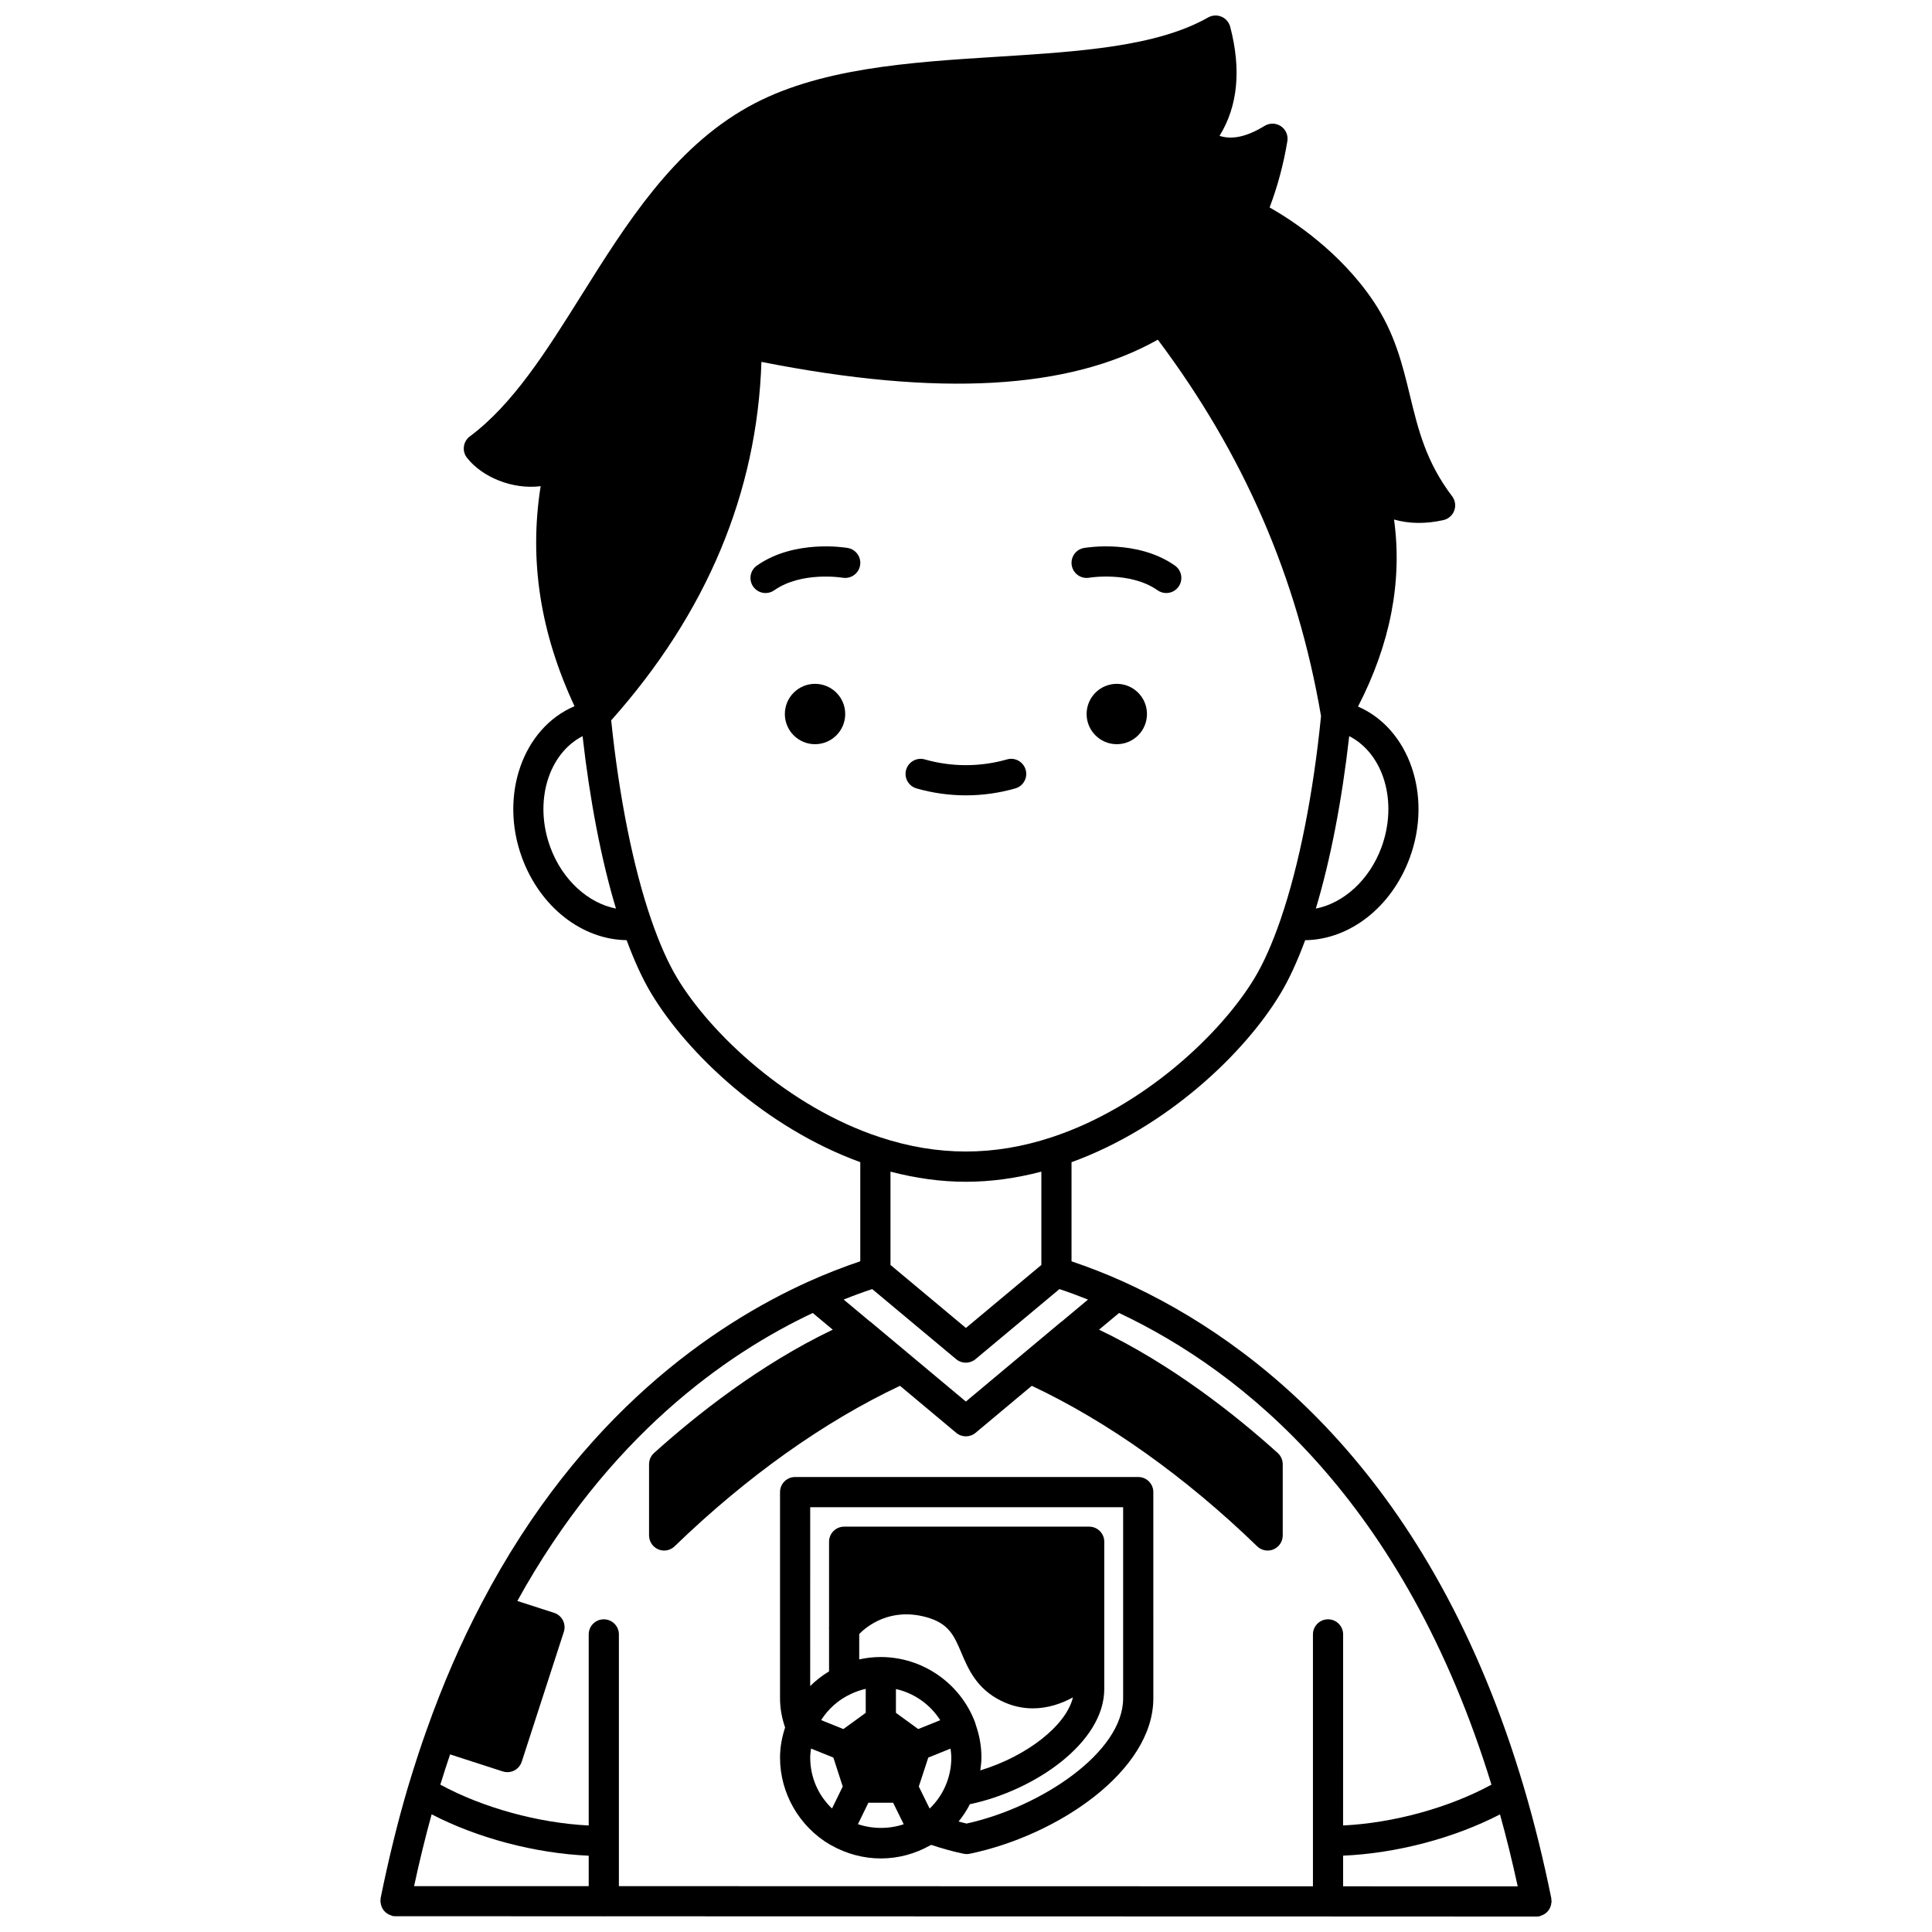 <?xml version="1.0" encoding="UTF-8"?>
<!-- Uploaded to: SVG Repo, www.svgrepo.com, Generator: SVG Repo Mixer Tools -->
<svg width="800px" height="800px" version="1.1" viewBox="144 144 512 512" xmlns="http://www.w3.org/2000/svg">
 <defs>
  <clipPath id="a">
   <path d="m244 148.09h312v503.81h-312z"/>
  </clipPath>
 </defs>
 <path d="m447.96 333.22c0 4.418-3.582 8-7.996 8-4.418 0-8-3.582-8-8 0-4.414 3.582-7.996 8-7.996 4.414 0 7.996 3.582 7.996 7.996"/>
 <path d="m367.99 333.22c0 4.418-3.582 8-8 8-4.414 0-7.996-3.582-7.996-8 0-4.414 3.582-7.996 7.996-7.996 4.418 0 8 3.582 8 7.996"/>
 <path d="m432.64 297.1c0.105-0.02 10.875-1.77 18.133 3.332 0.699 0.492 1.504 0.727 2.297 0.727 1.254 0 2.496-0.59 3.273-1.699 1.266-1.809 0.836-4.297-0.973-5.574-10.004-7.035-23.535-4.762-24.098-4.668-2.172 0.379-3.621 2.441-3.25 4.617 0.379 2.18 2.457 3.644 4.617 3.266z"/>
 <path d="m368.68 289.22c-0.57-0.098-14.098-2.367-24.098 4.668-1.809 1.273-2.242 3.762-0.973 5.574 0.781 1.109 2.019 1.699 3.273 1.699 0.793 0 1.594-0.234 2.297-0.727 7.215-5.07 17.883-3.371 18.129-3.332 2.168 0.363 4.242-1.078 4.621-3.25 0.383-2.18-1.078-4.25-3.25-4.633z"/>
 <path d="m386.89 352.94c4.273 1.219 8.68 1.836 13.086 1.836s8.812-0.617 13.086-1.836c2.125-0.605 3.359-2.816 2.75-4.938-0.605-2.129-2.84-3.371-4.938-2.75-7.137 2.031-14.668 2.031-21.805 0-2.09-0.602-4.336 0.625-4.938 2.75-0.602 2.121 0.637 4.332 2.758 4.938z"/>
 <path d="m363.94 632.84c0.07 0.043 0.152 0.07 0.223 0.113 0.016 0.008 0.023 0.02 0.035 0.027 0.012 0.008 0.023 0.004 0.039 0.008 4.039 2.293 8.586 3.519 13.191 3.519 4.613 0 9.105-1.207 13.156-3.512 0.027-0.012 0.059-0.008 0.09-0.02 0.035-0.016 0.051-0.047 0.09-0.066 2.926 0.961 5.824 1.785 8.621 2.356 0.262 0.055 0.531 0.082 0.801 0.082 0.273 0 0.547-0.027 0.816-0.082 23.395-4.871 48.645-22 48.645-41.184l-0.004-54.66c0-2.211-1.789-4-4-4h-90.926c-2.211 0-4 1.789-4 4v54.66c0 2.582 0.469 5.176 1.344 7.727-0.832 2.531-1.344 5.188-1.344 7.984 0 9.41 5.059 18.238 13.223 23.047zm29.227-32.969-5.824 2.348-5.914-4.301v-6.305c4.84 1.082 9.066 4.051 11.738 8.258zm-5.676 17.578 2.516-7.676 5.891-2.371c0.102 0.793 0.207 1.578 0.207 2.394 0 2.297-0.41 4.539-1.219 6.652 0 0.004-0.004 0.012-0.004 0.016-0.984 2.617-2.543 4.938-4.516 6.828zm15.125-16.273c-0.027-0.137-0.062-0.266-0.109-0.395-0.023-0.066-0.031-0.145-0.059-0.211-3.863-10.434-13.914-17.441-25.02-17.441-1.945 0-3.859 0.215-5.723 0.629v-6.742c2.137-2.148 8.266-7.051 17.746-4.457 6.016 1.641 7.406 4.922 9.332 9.473 1.797 4.242 4.031 9.516 10.578 12.723 2.844 1.402 5.656 1.98 8.344 1.98 3.914 0 7.559-1.223 10.633-2.906-1.789 7.441-12.129 15.562-24.551 19.344 0.141-1.117 0.305-2.231 0.305-3.371 0.008-3.012-0.523-5.902-1.477-8.625zm-33.133-8.25c1.273-0.609 2.594-1.059 3.945-1.363v6.356l-5.922 4.301-5.894-2.375c1.871-2.973 4.602-5.406 7.871-6.918zm-10.555 14.457 5.918 2.383 2.488 7.68-2.844 5.824c-3.66-3.492-5.773-8.277-5.773-13.484-0.004-0.82 0.105-1.609 0.211-2.402zm12.43 20.043 2.766-5.676h6.566l2.801 5.695c-3.867 1.293-8.191 1.297-12.133-0.02zm70.285-84.004v50.66c0 14.273-21.688 28.793-41.473 33.18-0.699-0.152-1.422-0.359-2.137-0.543 1.16-1.414 2.152-2.949 2.996-4.582 17.133-3.606 35.613-16.293 35.613-30.535v-39.023c0-2.211-1.789-4-4-4h-64.934c-2.211 0-4 1.789-4 4v22.738c-0.004 0.07-0.039 0.137-0.039 0.211 0 0.066 0.035 0.125 0.039 0.191v11.219c-1.824 1.082-3.492 2.402-5 3.883l0.004-47.398z"/>
 <g clip-path="url(#a)">
  <path d="m554.96 649.09c0.082-0.262 0.133-0.52 0.16-0.797 0.012-0.133 0.074-0.246 0.074-0.383s-0.062-0.25-0.074-0.387c-0.012-0.137 0.027-0.27 0-0.406-2.07-10.219-4.508-20.098-7.246-29.367-24.254-82.004-71.023-118.16-106.07-134.05-0.004-0.004-0.008-0.004-0.012-0.004-0.059-0.027-0.125-0.055-0.184-0.082-4.648-2.102-9.203-3.844-13.641-5.352v-26.266c25.191-9.164 45.863-28.816 55.402-44.73 2.273-3.773 4.453-8.539 6.516-14.102 11.789-0.156 22.887-8.719 27.719-21.848 6.039-16.426-0.145-34.203-13.715-40.07 8.555-16.57 11.801-33.188 9.547-49.562 4.047 1.141 8.418 1.191 13.082 0.145 1.328-0.297 2.41-1.25 2.879-2.531 0.465-1.277 0.25-2.707-0.57-3.785-6.914-9.098-8.992-17.68-11.195-26.766-1.961-8.098-3.992-16.469-9.621-24.863-8.898-13.266-21.605-21.535-27.551-24.91 2.062-5.426 3.66-11.293 4.703-17.547 0.258-1.547-0.41-3.102-1.711-3.977-1.305-0.875-2.996-0.906-4.332-0.082-5.398 3.32-9.164 3.531-11.93 2.637 4.848-7.852 5.797-17.559 2.824-28.914-0.316-1.199-1.172-2.188-2.316-2.668-1.148-0.484-2.441-0.406-3.527 0.203-13.656 7.746-34.031 9.031-55.598 10.395-23.59 1.48-47.996 3.023-66.371 13.34-19.766 11.074-32.152 30.816-44.129 49.906-9.312 14.844-18.105 28.859-29.559 37.379-0.867 0.648-1.434 1.617-1.578 2.691-0.145 1.074 0.16 2.156 0.832 3.004 4.109 5.188 12.129 8.438 19.512 7.5-3.117 19.641-0.109 38.824 8.973 58.312-13.727 5.82-19.973 23.676-13.91 40.16 4.836 13.117 15.93 21.688 27.719 21.84 2.062 5.559 4.242 10.328 6.516 14.098 9.547 15.922 30.219 35.57 55.406 44.734v26.266c-4.438 1.504-8.988 3.246-13.641 5.348-25.102 11.32-60.512 35.273-86.625 85.109-5.512 10.445-10.457 21.844-14.699 33.863-1.562 4.359-3.137 9.172-4.949 15.176-2.668 9.031-5.086 18.887-7.203 29.285-0.027 0.141 0.012 0.273 0 0.41-0.004 0.137-0.066 0.25-0.066 0.387s0.062 0.25 0.074 0.383c0.027 0.277 0.074 0.531 0.16 0.797 0.074 0.242 0.164 0.469 0.285 0.688 0.125 0.227 0.262 0.43 0.426 0.629 0.164 0.199 0.332 0.375 0.531 0.539 0.195 0.164 0.398 0.297 0.625 0.418 0.23 0.129 0.469 0.227 0.727 0.309 0.133 0.039 0.234 0.129 0.371 0.156 0.27 0.051 0.531 0.074 0.793 0.074h0.004l55.09 0.016c0.043 0 0.078 0.023 0.125 0.023 0.043 0 0.074-0.023 0.121-0.023l191.73 0.047c0.023 0 0.043 0.016 0.07 0.016s0.043-0.012 0.07-0.016l55.195 0.023h0.004 0.004c0.262 0 0.527-0.023 0.789-0.074 0.137-0.027 0.238-0.117 0.371-0.156 0.266-0.078 0.504-0.18 0.738-0.312 0.223-0.125 0.426-0.258 0.617-0.414 0.199-0.164 0.371-0.344 0.535-0.543 0.164-0.199 0.301-0.398 0.418-0.625 0.121-0.227 0.207-0.449 0.285-0.691zm-55.02-13.32c14.145-0.621 29.336-4.613 41.574-10.938 1.707 6.144 3.273 12.512 4.695 19.074l-46.266-0.012zm-74.582-141.54c-0.035 0.027-0.082 0.035-0.125 0.066l-11.105 9.285c-0.004 0-0.004 0.004-0.008 0.004l-14.156 11.84-14.152-11.832c-0.008-0.004-0.012-0.012-0.02-0.016l-11.098-9.281c-0.035-0.031-0.082-0.035-0.125-0.066l-6.988-5.832c2.566-1.031 5.086-1.957 7.562-2.777l22.25 18.578c0.742 0.621 1.652 0.926 2.562 0.926 0.91 0 1.82-0.309 2.562-0.926l22.25-18.578c2.477 0.824 4.992 1.75 7.562 2.781zm-25.379-37.047c6.582 0 13.281-0.926 19.992-2.684v24.727l-19.992 16.695-19.992-16.695v-24.727c6.703 1.758 13.41 2.684 19.992 2.684zm110.12-88.625c-3.191 8.664-10.035 14.785-17.391 16.227 3.863-12.809 6.926-28.676 8.848-45.703 9.098 4.648 12.973 17.422 8.543 29.477zm-220.25 0c-4.426-12.035-0.57-24.777 8.539-29.473 1.918 17.016 4.984 32.891 8.848 45.695-7.356-1.438-14.199-7.562-17.387-16.223zm33.578 34.582c-2.367-3.926-4.668-9.109-6.84-15.398-4.781-13.848-8.527-32.562-10.617-52.844 25.281-28.379 38.676-60.301 39.816-94.996 47.105 9.316 81.531 7.359 105.05-5.883 22.77 30.359 36.973 63.023 43.25 99.758-2.051 20.586-5.824 39.617-10.652 53.688-0.012 0.027-0.016 0.055-0.027 0.082-0.02 0.059-0.039 0.129-0.059 0.188-2.176 6.289-4.473 11.473-6.844 15.406-8.84 14.738-29.441 34.238-53.805 42.242-15.281 5.039-30.188 5.043-45.48-0.004-24.352-7.996-44.949-27.5-53.797-42.238zm35.961 88.816 5.297 4.422c-19.215 9.18-36.148 22.574-47.359 32.688-0.84 0.754-1.32 1.836-1.32 2.969v18.875c0 1.602 0.961 3.055 2.438 3.684 0.5 0.211 1.031 0.316 1.559 0.316 1.02 0 2.019-0.391 2.777-1.125 19.043-18.438 39.641-33.066 59.73-42.531l14.895 12.457c0.742 0.621 1.656 0.934 2.566 0.934s1.824-0.312 2.566-0.934l14.895-12.457c20.09 9.465 40.684 24.094 59.73 42.531 0.758 0.734 1.758 1.125 2.777 1.125 0.527 0 1.059-0.105 1.559-0.316 1.48-0.629 2.438-2.078 2.438-3.684v-18.875c0-1.133-0.48-2.211-1.32-2.969-11.203-10.113-28.137-23.512-47.359-32.688l5.305-4.426c32.832 15.477 75.535 49.676 98.688 125-11.246 6.117-25.957 10.16-39.32 10.82l0.012-50.637c0-2.211-1.789-4-4-4-2.211 0-4 1.789-4 4v66.758l-183.93-0.047v-66.711c0-2.211-1.789-4-4-4-2.211 0-4 1.789-4 4v50.637c-13.367-0.66-28.078-4.707-39.324-10.824 0.906-2.922 1.762-5.574 2.59-8.016l13.953 4.516c0.41 0.133 0.824 0.195 1.23 0.195 1.688 0 3.254-1.074 3.801-2.762l11.156-34.422c0.328-1.012 0.238-2.106-0.242-3.055-0.484-0.945-1.324-1.66-2.332-1.984l-9.746-3.148c24.027-43.543 55.234-65.465 78.293-76.32zm-101 132.86c12.246 6.336 27.457 10.34 41.625 10.965v8.074l-46.277-0.012c1.43-6.641 2.988-13.004 4.652-19.027z"/>
 </g>
</svg>